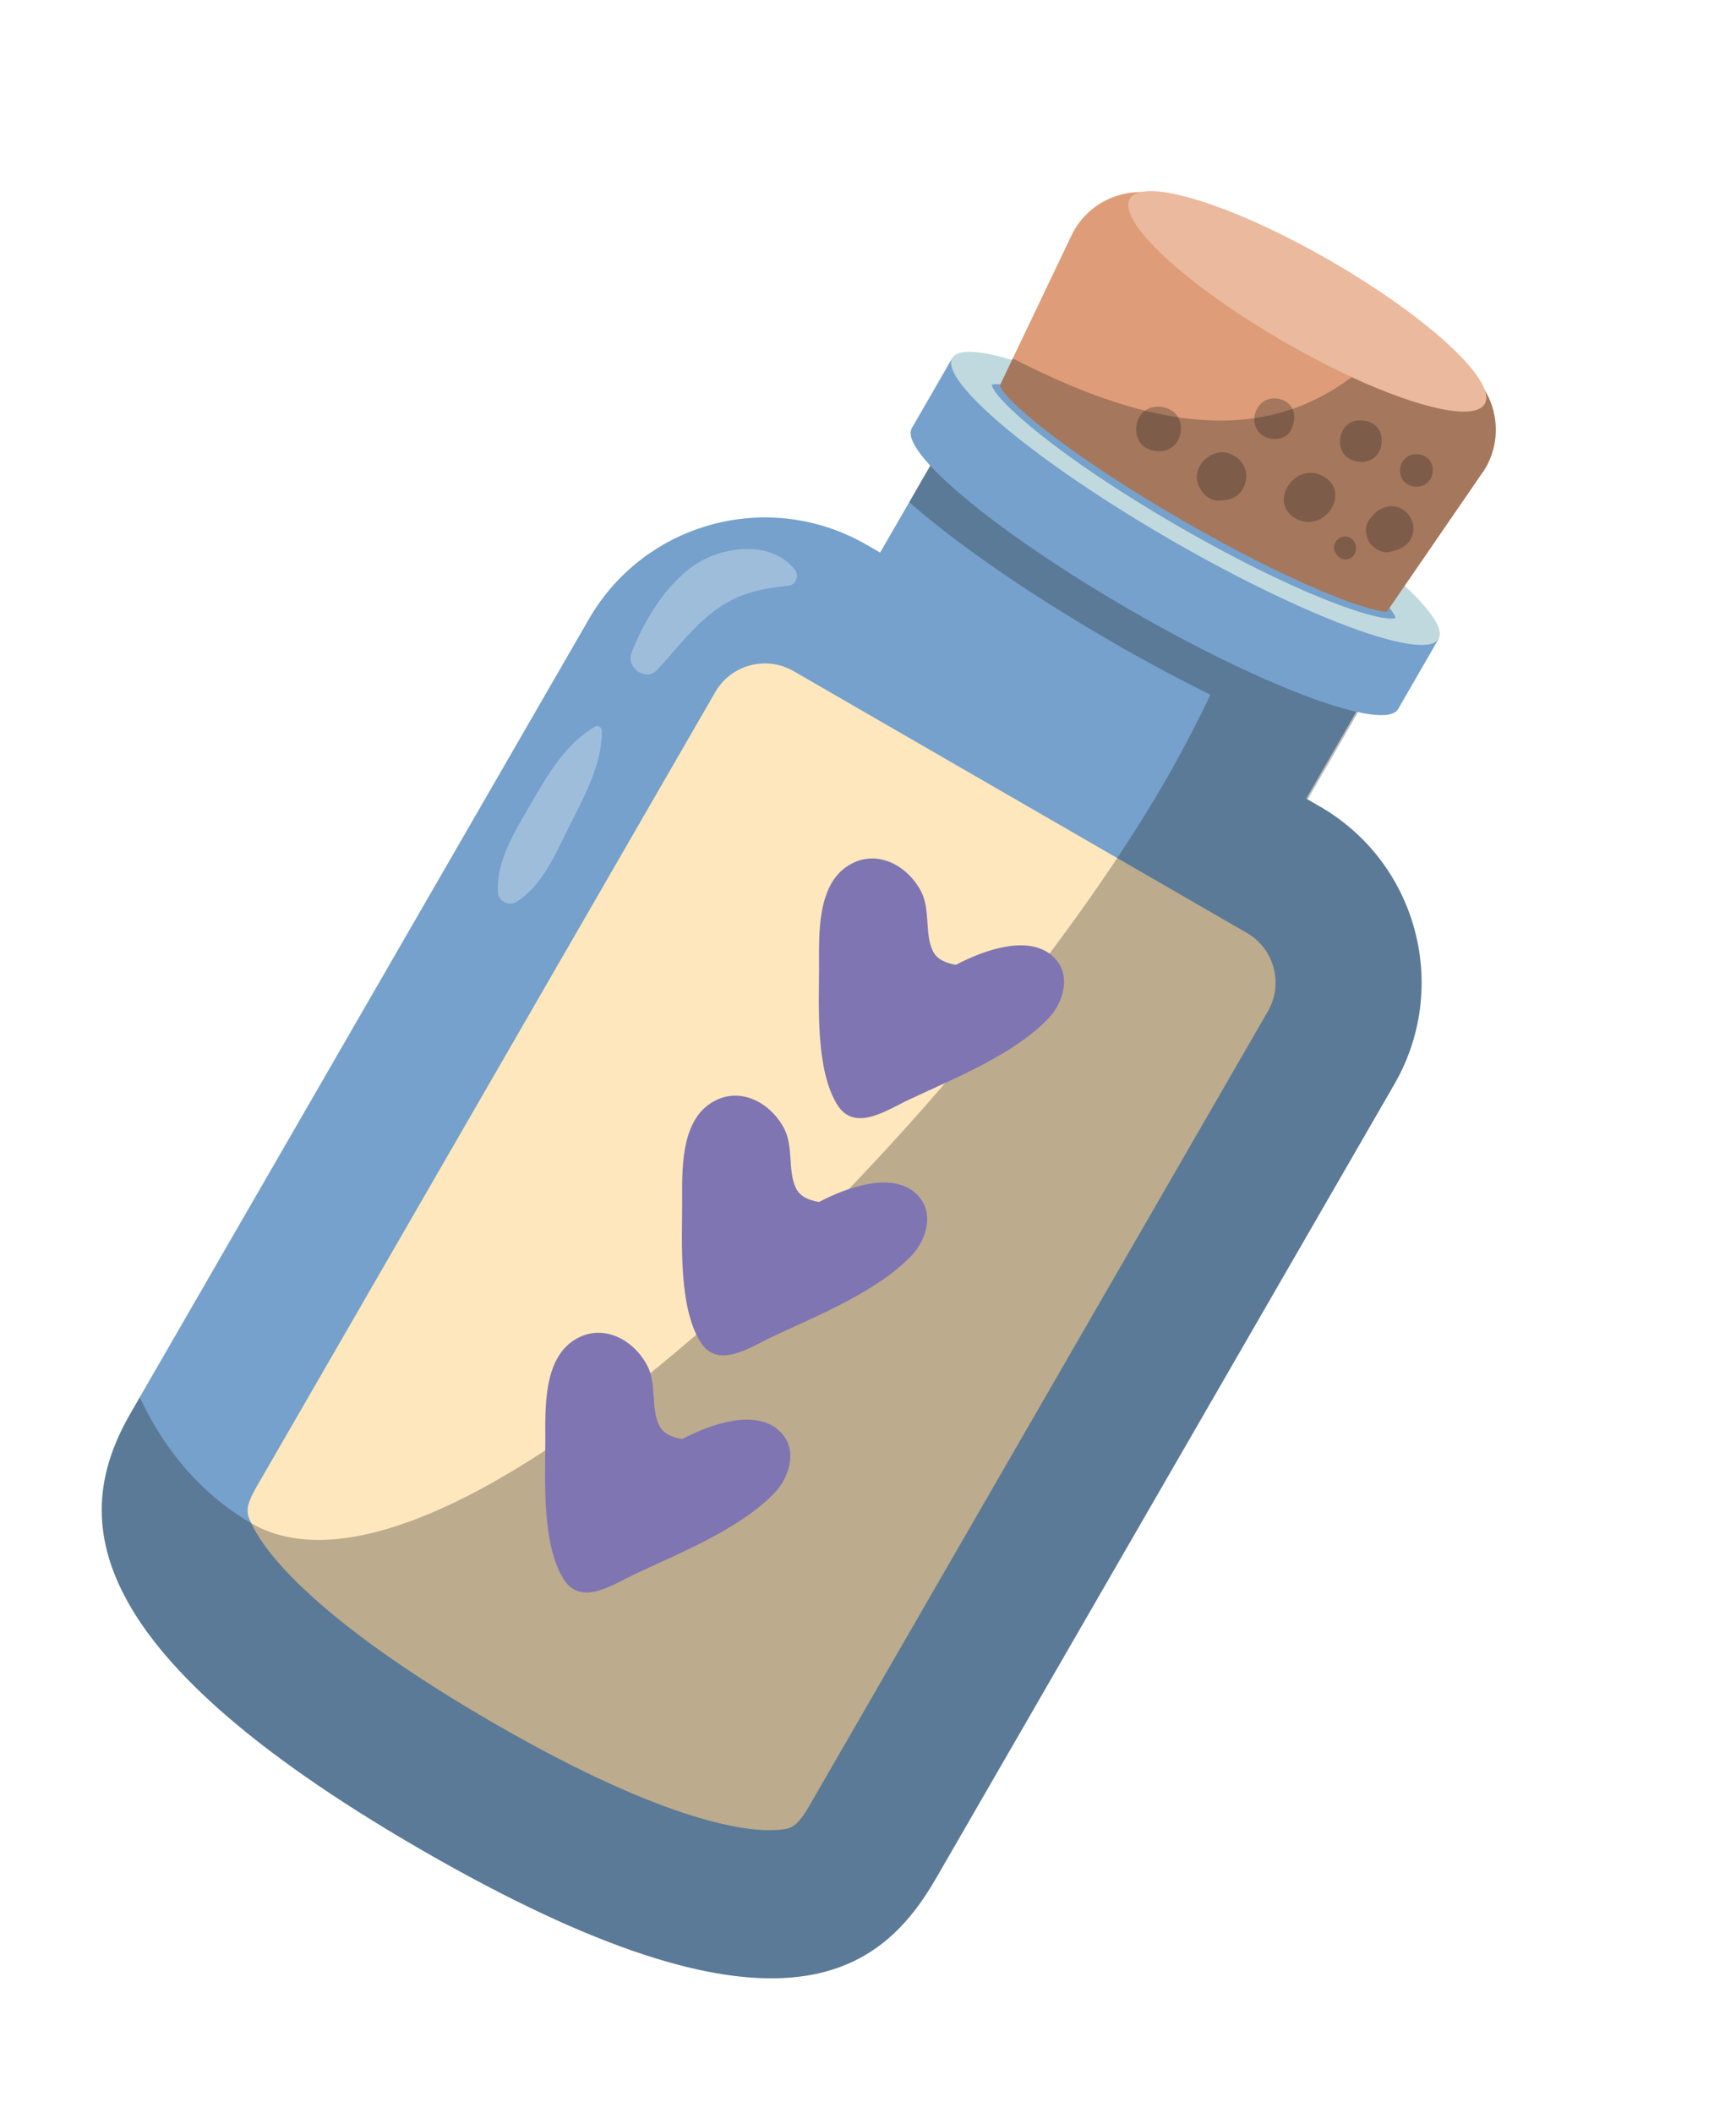 <svg width="120" height="146" viewBox="0 0 120 146" fill="none" xmlns="http://www.w3.org/2000/svg">
<g id="Group 4">
<g id="Group">
<g id="Vector" filter="url(#filter0_dddd_479_4129)">
<path d="M96.604 74.959C97.084 74.119 97.465 73.257 97.751 72.365C97.762 72.329 97.768 72.29 97.783 72.248C97.91 71.844 98.025 71.433 98.112 71.023C98.145 70.889 98.152 70.757 98.179 70.619C98.238 70.304 98.297 69.989 98.333 69.669C98.351 69.517 98.349 69.354 98.366 69.203C98.391 68.902 98.419 68.612 98.427 68.31C98.501 63.33 95.904 58.425 91.219 55.735L90.36 55.242L93.801 49.224C95.314 49.556 96.307 49.513 96.589 49.02L99.356 44.181C99.726 43.534 98.805 42.213 96.945 40.507L102.272 32.72C102.413 32.52 102.523 32.311 102.624 32.105C102.653 32.053 102.672 32.005 102.695 31.95C102.778 31.776 102.847 31.594 102.906 31.415C102.918 31.379 102.933 31.337 102.945 31.302C103.009 31.083 103.061 30.857 103.102 30.634C103.104 30.601 103.112 30.572 103.113 30.538C103.136 30.347 103.153 30.152 103.159 29.96C103.161 29.91 103.161 29.851 103.164 29.801C103.164 29.588 103.152 29.368 103.125 29.157C103.125 29.157 103.126 29.141 103.123 29.131C103.091 28.9 103.045 28.677 102.989 28.458C102.978 28.418 102.969 28.387 102.958 28.346C102.901 28.144 102.831 27.95 102.75 27.759C102.738 27.735 102.732 27.714 102.72 27.69C102.621 27.455 102.502 27.225 102.362 27C101.642 24.995 97.316 21.345 91.544 18.031C85.772 14.717 80.444 12.833 78.357 13.218C76.345 13.169 74.393 14.254 73.474 16.194L69.485 24.665L69.423 24.774C67.154 24.101 65.64 23.998 65.28 24.626L62.513 29.464C62.224 29.971 62.72 30.886 63.826 32.066L62.393 34.571L60.399 38.057L59.443 37.508C52.659 33.605 44.033 35.872 40.199 42.575L8.894 97.311C7.403 99.919 6.43 102.919 7.252 106.456C8.541 112.014 14.267 118.886 29.481 127.62C52.211 140.67 60.43 136.97 64.532 130.931C64.806 130.527 65.061 130.111 65.3 129.695L96.604 74.959Z" fill="white"/>
<path d="M102.945 31.302C102.939 31.319 102.932 31.339 102.925 31.358C102.919 31.378 102.912 31.397 102.906 31.415C102.847 31.594 102.778 31.776 102.695 31.95M102.945 31.302L102.695 31.95M102.945 31.302C103.009 31.083 103.061 30.857 103.102 30.634L102.945 31.302ZM102.695 31.95L104.034 32.585C104.041 32.572 104.047 32.559 104.053 32.546C104.056 32.539 104.058 32.533 104.06 32.528C104.062 32.525 104.063 32.522 104.063 32.52L102.695 31.95ZM60.179 36.221C60.069 36.158 59.958 36.096 59.848 36.036L59.114 37.319L59.419 37.495C59.427 37.499 59.435 37.504 59.443 37.508M60.179 36.221L59.443 37.508M60.179 36.221L60.18 36.222M60.179 36.221C60.179 36.221 60.179 36.222 60.18 36.222M59.443 37.508L60.18 36.222M59.443 37.508L60.399 38.057L61.135 36.77L60.18 36.222M69.459 24.65L69.842 23.351C69.421 23.226 69.011 23.116 68.619 23.024L68.17 23.978M69.459 24.65L68.199 23.927L68.17 23.978M69.459 24.65L69.459 24.652M69.459 24.65L69.485 24.665L69.459 24.652M68.17 23.978L68.145 24.031L69.459 24.652M68.17 23.978L68.137 24.036L69.423 24.774L69.459 24.652M104.085 27.117L104.086 27.117C104.081 27.106 104.077 27.096 104.072 27.085C104.063 27.066 104.053 27.043 104.04 27.019L102.72 27.69L103.665 27.293L104.085 27.117M104.085 27.117L104.07 27.087C104.076 27.098 104.081 27.108 104.085 27.117M104.085 27.117L104.091 27.128C104.1 27.149 104.107 27.166 104.108 27.169C104.111 27.177 104.107 27.167 104.102 27.154C104.098 27.144 104.092 27.132 104.085 27.117M104.085 27.117L104.085 27.117M104.581 30.716L104.584 30.716C104.586 30.706 104.587 30.696 104.588 30.686C104.59 30.664 104.592 30.639 104.593 30.613L103.113 30.538L104.483 30.704L104.581 30.716ZM104.581 30.716C104.582 30.713 104.582 30.711 104.582 30.709L104.581 30.716ZM104.581 30.716C104.579 30.754 104.576 30.783 104.574 30.801C104.572 30.816 104.57 30.828 104.571 30.817L104.572 30.816C104.573 30.81 104.576 30.79 104.579 30.766L104.581 30.716ZM99.805 69.838C99.819 69.714 99.825 69.593 99.829 69.522L99.829 69.511C99.834 69.423 99.836 69.394 99.838 69.375L99.841 69.351L99.843 69.327C99.846 69.286 99.85 69.244 99.853 69.201C99.875 68.95 99.9 68.654 99.908 68.352L99.909 68.342L99.909 68.333C99.988 62.979 97.276 57.712 92.378 54.699L94.571 50.864C94.989 50.916 95.387 50.936 95.754 50.912C96.35 50.873 97.346 50.682 97.875 49.758L100.642 44.919C100.992 44.307 100.953 43.667 100.83 43.198C100.708 42.734 100.474 42.3 100.219 41.917C99.882 41.412 99.423 40.872 98.876 40.312L103.49 33.566C103.684 33.287 103.829 33.013 103.94 32.788L99.805 69.838ZM99.549 71.384C99.552 71.374 99.554 71.364 99.556 71.354C99.558 71.347 99.559 71.341 99.561 71.334L98.112 71.023L99.549 71.384ZM99.196 72.695C99.197 72.692 99.198 72.689 99.199 72.686C99.2 72.681 99.201 72.677 99.202 72.673L99.204 72.663L99.206 72.659C99.207 72.653 99.204 72.664 99.2 72.681C99.198 72.685 99.197 72.69 99.196 72.695C99.191 72.712 99.183 72.734 99.174 72.76L99.186 72.728L99.196 72.695ZM99.157 72.832C99.158 72.829 99.159 72.825 99.16 72.822C99.161 72.821 99.161 72.82 99.162 72.819L97.751 72.365L99.157 72.832ZM5.809 106.791C5.809 106.791 5.809 106.791 5.809 106.791L7.252 106.456L5.809 106.791ZM62.54 31.327L62.019 32.239C62.239 32.52 62.484 32.801 62.746 33.081L63.826 32.066L62.54 31.327ZM78.392 11.734C78.344 11.733 78.295 11.733 78.247 11.732C78.194 11.74 78.14 11.749 78.088 11.758L78.357 13.218L78.392 11.734ZM103.757 26.499C103.738 26.447 103.718 26.396 103.697 26.344C103.672 26.302 103.647 26.26 103.621 26.218L102.362 27L103.757 26.499ZM104.591 28.928C104.59 28.92 104.588 28.912 104.587 28.904C104.579 28.852 104.567 28.793 104.55 28.731L103.123 29.131L104.591 28.928ZM104.606 29.105C104.606 29.094 104.605 29.071 104.603 29.038C104.601 29.017 104.598 28.996 104.595 28.974L103.125 29.157C104.605 29.232 104.605 29.232 104.605 29.232L104.605 29.232L104.605 29.231L104.605 29.23L104.605 29.227L104.605 29.222L104.606 29.211L104.607 29.184C104.607 29.165 104.607 29.139 104.606 29.108L104.606 29.105ZM104.639 30.035C104.639 30.03 104.639 30.025 104.639 30.02C104.639 30.016 104.64 30.013 104.64 30.009L103.159 29.96L104.639 30.035Z" stroke="white" stroke-width="2.967"/>
</g>
</g>
<path id="Vector_2" d="M97.085 43.415L67.636 26.413L58.266 42.643L87.714 59.645L97.085 43.415Z" fill="#75A1CC"/>
<path id="Vector_3" d="M91.238 55.737L59.895 37.641C53.176 33.762 44.585 36.064 40.707 42.782L9.035 97.639C5.156 104.357 4.601 113.671 29.161 127.851C53.722 142.031 60.829 136.5 64.708 129.782L96.379 74.925C100.258 68.207 97.956 59.616 91.238 55.737Z" fill="#75A1CC"/>
<path id="Vector_4" d="M34.205 119.116C21.597 111.837 18.306 107.153 17.476 105.476C17.031 104.585 16.865 104.249 17.77 102.682L49.442 47.825C50.536 45.931 52.963 45.286 54.852 46.376L86.195 64.472C88.089 65.566 88.734 67.993 87.644 69.882L55.973 124.739C55.038 126.357 54.644 126.387 53.697 126.456C51.891 126.587 46.376 126.143 34.198 119.112L34.205 119.116Z" fill="#FFE7BD"/>
<g id="Vector_5" style="mix-blend-mode:overlay" opacity="0.3">
<path d="M54.919 39.333C53.458 37.547 50.729 37.675 48.803 38.593C46.394 39.755 44.565 42.715 43.646 45.138C43.275 46.106 44.626 47.134 45.392 46.326C46.857 44.783 47.899 43.244 49.689 41.999C51.21 40.951 52.709 40.668 54.518 40.471C55.067 40.411 55.238 39.714 54.923 39.326L54.919 39.333Z" fill="white"/>
</g>
<g id="Vector_6" style="mix-blend-mode:overlay" opacity="0.3">
<path d="M39.345 57.111C40.364 55.079 41.625 52.835 41.602 50.518C41.602 50.295 41.375 50.079 41.148 50.205C39.132 51.353 37.819 53.584 36.691 55.553C35.612 57.422 34.249 59.53 34.426 61.73C34.464 62.257 35.196 62.637 35.648 62.358C37.5 61.227 38.387 59.007 39.345 57.111Z" fill="white"/>
</g>
<g id="Vector_7" style="mix-blend-mode:overlay" opacity="0.3">
<path d="M91.241 55.73L90.394 55.241L96.579 44.528L87.227 39.129C86.999 39.836 86.737 40.541 86.482 41.25C84.698 40.083 82.775 38.905 80.739 37.729C74.837 34.321 69.294 31.729 65.337 30.395L62.852 34.699C65.982 37.465 70.999 40.969 76.901 44.377C79.239 45.727 81.515 46.946 83.667 48.009C83.256 48.885 82.825 49.75 82.374 50.62C81.796 51.725 81.194 52.842 80.56 53.94L80.486 54.068C66.983 77.367 31.255 113.277 17.395 105.275C14.004 103.317 11.426 100.321 9.661 96.57L9.045 97.636C5.166 104.355 4.611 113.668 29.171 127.848C53.732 142.028 60.839 136.497 64.718 129.779L96.389 74.922C100.268 68.204 97.966 59.613 91.248 55.734L91.241 55.73Z" fill="#1D1D1B"/>
</g>
<path id="Vector_8" d="M78.17 42.18C87.453 47.54 95.725 50.59 96.647 48.994C97.568 47.398 90.79 41.759 81.507 36.4C72.224 31.04 63.952 27.989 63.03 29.586C62.108 31.182 68.887 36.821 78.17 42.18Z" fill="#75A1CC"/>
<path id="Vector_9" d="M99.446 44.145L65.83 24.736L63.03 29.585L96.647 48.994L99.446 44.145Z" fill="#75A1CC"/>
<path id="Vector_10" d="M80.969 37.331C90.252 42.691 98.525 45.741 99.446 44.145C100.368 42.549 93.589 36.91 84.306 31.55C75.023 26.191 66.751 23.14 65.829 24.736C64.908 26.333 71.686 31.971 80.969 37.331Z" fill="#C0D9DE"/>
<path id="Vector_11" d="M96.466 42.707C96.397 42.736 96.283 42.756 96.141 42.75C94.623 42.739 89.298 40.898 81.5 36.396C72.99 31.483 68.692 27.536 68.552 26.591C69.437 26.245 75.007 27.988 83.518 32.902C91.36 37.43 95.623 41.141 96.349 42.434C96.416 42.541 96.45 42.629 96.459 42.703L96.466 42.707Z" fill="#75A1CC"/>
<path id="Vector_12" d="M72.683 65.997C70.997 64.629 68.111 65.609 66.077 66.67C65.356 66.554 64.764 66.289 64.489 65.727C63.89 64.525 64.342 62.851 63.649 61.56C62.675 59.747 60.526 58.618 58.623 59.823C56.464 61.189 56.616 64.59 56.617 66.783C56.613 69.564 56.372 73.912 57.874 76.338C59.077 78.275 61.301 76.707 62.874 75.971C65.954 74.521 70.09 72.875 72.48 70.367C73.573 69.217 74.121 67.169 72.682 66.013L72.683 65.997Z" fill="#7F75B2"/>
<path id="Vector_13" d="M63.22 82.388C61.534 81.02 58.648 82 56.614 83.061C55.893 82.945 55.301 82.68 55.026 82.118C54.427 80.916 54.879 79.242 54.186 77.951C53.212 76.138 51.063 75.009 49.16 76.214C47.001 77.58 47.153 80.981 47.154 83.174C47.15 85.955 46.909 90.303 48.411 92.729C49.614 94.665 51.838 93.098 53.411 92.362C56.492 90.912 60.627 89.266 63.017 86.758C64.11 85.607 64.658 83.56 63.219 82.404L63.22 82.388Z" fill="#7F75B2"/>
<path id="Vector_14" d="M53.76 98.772C52.074 97.405 49.188 98.385 47.154 99.445C46.433 99.329 45.841 99.064 45.566 98.503C44.967 97.301 45.419 95.627 44.726 94.336C43.752 92.523 41.603 91.394 39.7 92.599C37.541 93.964 37.693 97.366 37.694 99.559C37.69 102.34 37.449 106.688 38.951 109.114C40.154 111.05 42.378 109.482 43.951 108.746C47.032 107.296 51.167 105.651 53.557 103.142C54.65 101.992 55.198 99.945 53.759 98.789L53.76 98.772Z" fill="#7F75B2"/>
<path id="Vector_15" d="M102.464 32.674L96.05 42.004L95.864 42.282C94.422 42.212 89.322 40.338 81.762 35.973C73.515 31.212 69.287 27.486 69.118 26.635L74.063 16.276C75.389 13.505 78.802 12.444 81.461 13.979L100.755 25.118C103.42 26.657 104.214 30.147 102.471 32.677L102.464 32.674Z" fill="#DE9C78"/>
<g id="Vector_16" style="mix-blend-mode:overlay" opacity="0.3">
<path d="M98.546 31.568C98.013 31.26 97.328 31.335 96.967 31.872C96.639 32.35 96.737 33.144 97.27 33.452C97.804 33.759 98.489 33.684 98.85 33.148C99.178 32.669 99.08 31.876 98.546 31.568Z" fill="#1D1D1B"/>
</g>
<g id="Vector_17" style="mix-blend-mode:overlay" opacity="0.3">
<path d="M97.614 37.024C97.782 36.556 97.707 36.076 97.436 35.671C96.803 34.706 95.561 34.811 94.876 35.641C94.808 35.729 94.733 35.815 94.668 35.897C94.306 36.331 94.38 37.049 94.666 37.489C94.949 37.917 95.572 38.277 96.112 38.127L96.43 38.036C96.975 37.88 97.414 37.594 97.614 37.024Z" fill="#1D1D1B"/>
</g>
<g id="Vector_18" style="mix-blend-mode:overlay" opacity="0.3">
<path d="M91.501 32.929C89.567 31.813 87.597 34.692 89.543 35.815C91.489 36.939 93.447 34.053 91.501 32.929Z" fill="#1D1D1B"/>
</g>
<g id="Vector_19" style="mix-blend-mode:overlay" opacity="0.3">
<path d="M94.886 29.275C94.231 28.897 93.297 28.957 92.863 29.665C92.473 30.296 92.546 31.281 93.253 31.689C93.908 32.067 94.842 32.007 95.277 31.299C95.667 30.667 95.593 29.683 94.886 29.275Z" fill="#1D1D1B"/>
</g>
<g id="Vector_20" style="mix-blend-mode:overlay" opacity="0.3">
<path d="M93.728 38C93.728 38 93.725 37.931 93.731 37.891C93.747 37.404 93.34 36.997 92.842 37.087C92.392 37.169 92.033 37.733 92.293 38.157L92.35 38.25C92.517 38.526 92.795 38.712 93.131 38.649C93.436 38.594 93.719 38.312 93.721 37.997L93.728 38Z" fill="#1D1D1B"/>
</g>
<g id="Vector_21" style="mix-blend-mode:overlay" opacity="0.3">
<path d="M86.129 32.637C85.947 31.616 84.731 30.905 83.769 31.428C83.735 31.443 83.704 31.468 83.669 31.482C83.058 31.814 82.603 32.528 82.759 33.252C82.909 33.912 83.505 34.616 84.237 34.593C84.274 34.589 84.307 34.591 84.344 34.586C84.936 34.569 85.527 34.405 85.859 33.86C86.091 33.488 86.196 33.069 86.122 32.633L86.129 32.637Z" fill="#1D1D1B"/>
</g>
<g id="Vector_22" style="mix-blend-mode:overlay" opacity="0.3">
<path d="M89.254 29.671C89.582 29.029 89.57 28.175 88.887 27.755C88.263 27.369 87.389 27.472 86.971 28.122C86.956 28.148 86.945 28.167 86.93 28.192C86.539 28.797 86.653 29.711 87.304 30.112C87.877 30.469 88.866 30.432 89.223 29.739C89.238 29.713 89.249 29.694 89.264 29.668L89.254 29.671Z" fill="#1D1D1B"/>
</g>
<g id="Vector_23" style="mix-blend-mode:overlay" opacity="0.3">
<path d="M80.957 28.349C80.25 27.941 79.249 28.014 78.789 28.767C78.373 29.443 78.449 30.498 79.207 30.935C79.913 31.343 80.914 31.27 81.375 30.517C81.791 29.841 81.715 28.787 80.957 28.349Z" fill="#1D1D1B"/>
</g>
<path id="Vector_24" d="M88.75 23.617C95.525 27.529 101.739 29.449 102.63 27.906C103.521 26.363 98.751 21.941 91.976 18.029C85.201 14.117 78.986 12.197 78.095 13.74C77.205 15.284 81.975 19.705 88.75 23.617Z" fill="#EBB99D"/>
<g id="Vector_25" style="mix-blend-mode:overlay" opacity="0.3">
<path d="M102.464 32.673L96.049 42.004L95.863 42.282C94.422 42.212 89.321 40.337 81.761 35.973C73.515 31.212 69.286 27.486 69.118 26.635L70.007 24.768C78.404 29.076 86.641 31.185 93.424 26.067C98.186 28.26 101.954 29.091 102.633 27.916C102.774 27.672 102.769 27.369 102.655 27.003C103.665 28.709 103.676 30.915 102.47 32.677L102.464 32.673Z" fill="#1D1D1B"/>
</g>
</g>
<defs>
<filter id="filter0_dddd_479_4129" x="3.247" y="9.459" width="108.071" height="132.91" filterUnits="userSpaceOnUse" color-interpolation-filters="sRGB">
<feFlood flood-opacity="0" result="BackgroundImageFix"/>
<feColorMatrix in="SourceAlpha" type="matrix" values="0 0 0 0 0 0 0 0 0 0 0 0 0 0 0 0 0 0 127 0" result="hardAlpha"/>
<feOffset/>
<feGaussianBlur stdDeviation="0.371"/>
<feColorMatrix type="matrix" values="0 0 0 0 0.384 0 0 0 0 0.298 0 0 0 0 0.114 0 0 0 0.24 0"/>
<feBlend mode="normal" in2="BackgroundImageFix" result="effect1_dropShadow_479_4129"/>
<feColorMatrix in="SourceAlpha" type="matrix" values="0 0 0 0 0 0 0 0 0 0 0 0 0 0 0 0 0 0 127 0" result="hardAlpha"/>
<feOffset dx="0.742"/>
<feGaussianBlur stdDeviation="0.371"/>
<feColorMatrix type="matrix" values="0 0 0 0 0.384 0 0 0 0 0.298 0 0 0 0 0.114 0 0 0 0.2 0"/>
<feBlend mode="normal" in2="effect1_dropShadow_479_4129" result="effect2_dropShadow_479_4129"/>
<feColorMatrix in="SourceAlpha" type="matrix" values="0 0 0 0 0 0 0 0 0 0 0 0 0 0 0 0 0 0 127 0" result="hardAlpha"/>
<feOffset dx="2.225" dy="0.742"/>
<feGaussianBlur stdDeviation="0.742"/>
<feColorMatrix type="matrix" values="0 0 0 0 0.384 0 0 0 0 0.298 0 0 0 0 0.114 0 0 0 0.12 0"/>
<feBlend mode="normal" in2="effect2_dropShadow_479_4129" result="effect3_dropShadow_479_4129"/>
<feColorMatrix in="SourceAlpha" type="matrix" values="0 0 0 0 0 0 0 0 0 0 0 0 0 0 0 0 0 0 127 0" result="hardAlpha"/>
<feOffset dx="3.708" dy="1.483"/>
<feGaussianBlur stdDeviation="0.742"/>
<feColorMatrix type="matrix" values="0 0 0 0 0.384 0 0 0 0 0.298 0 0 0 0 0.114 0 0 0 0.04 0"/>
<feBlend mode="normal" in2="effect3_dropShadow_479_4129" result="effect4_dropShadow_479_4129"/>
<feBlend mode="normal" in="SourceGraphic" in2="effect4_dropShadow_479_4129" result="shape"/>
</filter>
</defs>
</svg>
